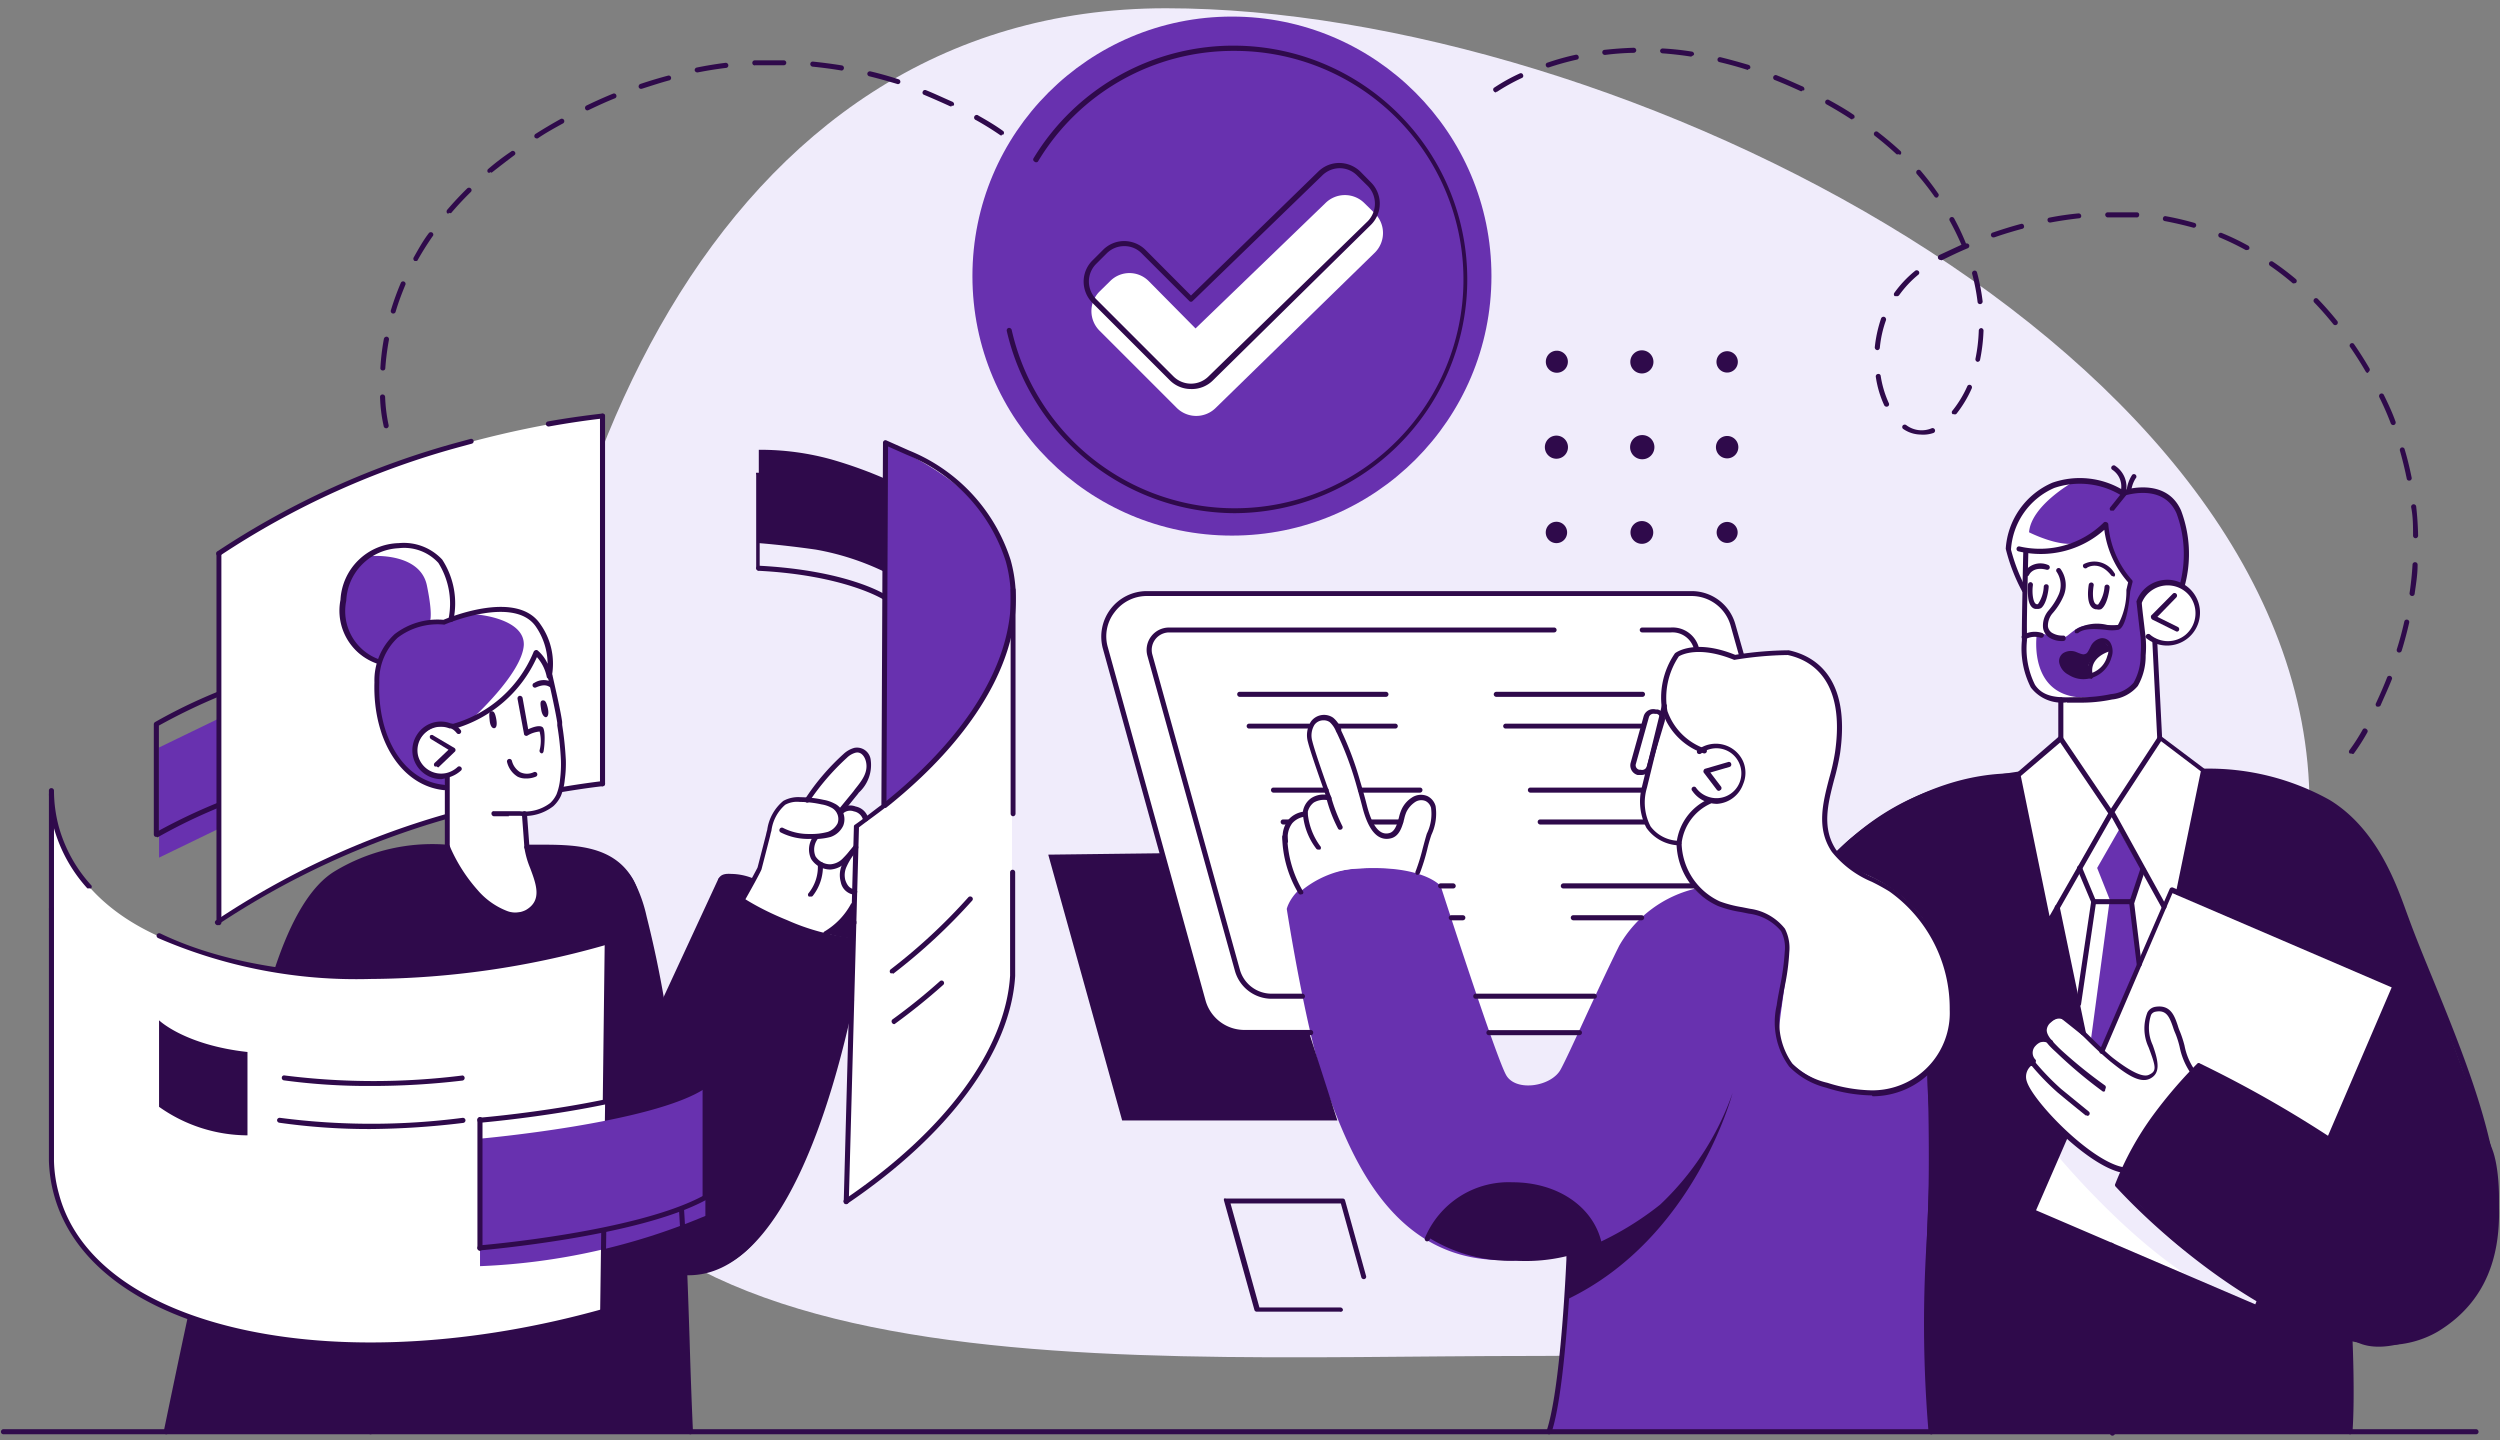 <svg width="302" height="174" fill="none" xmlns="http://www.w3.org/2000/svg"><rect width="100%" height="100%" fill="#808080" stroke="none"/><path d="M278.989 97.28c0 54.61-39.165 66.519-93.898 66.519s-123.128 5.669-123.128-48.94C61.963 60.249 86.112.998 140.845.998c54.733 0 138.144 41.673 138.144 96.282z" fill="#F0ECFB"/><path d="M264.124 67.344s-.952 3.427.127 3.998c0 0 1.332 1.545 1.205 2.602-.127 1.058-.127 2.475-1.332 2.962-1.206.486-2.56 1.269-4.019.423l.338 2.877.614 9.095 5.796 4.421-2.708 14.469-3.258 12.184s-4.23 5.543-4.421 5.733c-.19.19-4.801 2.729-4.801 2.729s-8.356-9.413-8.694-9.942c-.339-.529-2.75-7.552-2.75-7.785 0-.232 3.617-17.472 3.617-17.472l4.04-3.47s1.037-.697 1.185-1.48c.078-1.41.078-2.822 0-4.23a4.23 4.23 0 01-3.3-1.397 12.418 12.418 0 01-1.206-5.753l.254-10.937h3.892l2.75-.91 2.115-1.353.635-.55 1.692-1.015 4.738 1.015 3.491 3.786z" fill="#fff"/><path d="M249.234 84.542s7.107.339 8.652-1.417c1.544-1.756 1.099-6.05.824-7.15a23.26 23.26 0 01-.296-3.384 4.022 4.022 0 015.183-1.946c.551-2.244.638-4.576.254-6.854a5.129 5.129 0 00-2.498-3.958 5.122 5.122 0 00-4.673-.273l-.317-.127a11.53 11.53 0 00-6.346-1.396 9.071 9.071 0 00-7.425 8.462s1.84 4.59 1.798 4.463c-.042-.127.148-4.527.148-4.527 1.547.316 3.147.273 4.675-.127a19.933 19.933 0 005.33-3.046s.296 4.95 2.962 6.917c0 0-.296.931-.318 1.121-.021.19-.169 3.977-1.078 4.231-.91.254-3.85-.402-5.098.338-1.248.74-1.418 1.375-2.264 1.121a12.924 12.924 0 00-2.58-.465 2.559 2.559 0 00-1.65.508s-.677 7.89 4.717 7.51z" fill="#6831AF"/><path d="M221.756 102.924s9.392-9.794 22.084-9.498l3.68 18.044 1.058-1.861 3.152 15.145 2.242 2.243 8.461-19.504.804.339 3.025-14.702a44.883 44.883 0 0112.565 2.454c5.225 2.115 8.757 5.923 12.692 17.113a1224.754 1224.754 0 009.561 26.166c1.46 3.829 1.692 16.923-6.219 21.386-7.911 4.464-10.83 1.418-10.83 1.418v11.211h-50.768l-11.507-69.954z" fill="#2F0A4B"/><path d="M26.451 66.9v44.549a87.378 87.378 0 0125.024-12.036c14.956-4.463 21.302-4.739 21.302-4.739V50.253a120.411 120.411 0 00-24.369 5.732A97.536 97.536 0 0026.451 66.9z" fill="#fff"/><path d="M102.98 113.543s-10.132-1.121-16.013-7.065l-6.96 14.997s-2.114-9.772-2.6-12.163c-.487-2.39-.614-7.065-13.539-6.98H53.693s-12.163-.466-16.309 6.346c-4.146 6.811-4.23 10.301-4.23 10.301L22.979 159.17l-2.834 13.75h63.31l-.676-19.038a10.73 10.73 0 009.032-4.738 54.818 54.818 0 007.594-15.04c1.122-3.533 3.533-12.502 3.533-12.502l.042-8.059z" fill="#2F0A4B"/><path d="M210.376 79.148l-1.311-4.4-2.095-2.327-2.051-.698h-66.971l-1.82.55-2.199 2.221-.699 2.052.529 2.602 11.465 41.46.868 1.946 1.48 1.396 1.587.804 41.798-.148 26.738-15.696-7.319-29.762z" fill="#fff"/><path d="M204.917 78.07l-1.227-1.481-1.671-.508h-61.006l-1.565.804-.593 1.798 10.852 39.154 1.121 1.481 2.115 1.036h40.784s21.153-15.653 21.153-15.822c0-.169-9.963-26.463-9.963-26.463z" fill="#fff"/><path d="M205.003 107.303a14.459 14.459 0 00-9.413 6.959c-2.834 5.711-5.944 12.882-7.065 14.934-1.121 2.052-5.352 2.729-6.558.719-1.205-2.009-7.932-22.887-7.932-22.887s-2.115-2.56-9.879-2.116c-7.763.445-8.715 4.887-8.715 4.887s2.475 15.886 4.95 22.253c2.475 6.367 7.214 20.18 21.005 20.159 2.721.175 5.452-.06 8.102-.698 0 0-1.1 18.001-2.369 21.301h46.135s-.571-15.971-.55-20.815c.021-4.844.74-13.22.296-18.234a51.305 51.305 0 010-9.074l-19.778-19.482-8.229 2.094z" fill="#6831AF"/><path d="M188.017 45.028a1.332 1.332 0 10.042-2.663 1.332 1.332 0 00-.042 2.663zM198.339 45.113a1.397 1.397 0 100-2.794 1.397 1.397 0 000 2.794zM208.64 45.006a1.29 1.29 0 100-2.58 1.29 1.29 0 000 2.58zM188.015 55.414a1.395 1.395 0 00.987-2.383 1.395 1.395 0 10-1.974 1.974c.262.262.617.41.987.41zM198.338 55.477a1.46 1.46 0 10.001-2.918 1.46 1.46 0 00-.001 2.919zM208.639 55.372a1.353 1.353 0 100-2.706 1.353 1.353 0 000 2.706zM188.017 65.61a1.29 1.29 0 100-2.581 1.29 1.29 0 000 2.581zM198.338 65.695a1.375 1.375 0 100-2.75 1.375 1.375 0 000 2.75zM208.64 65.588a1.269 1.269 0 100-2.538 1.269 1.269 0 000 2.538z" fill="#2F0A4B"/><path d="M171.347 105.208l1.502-4.928s1.206-3.258-.486-3.808c-1.693-.55-2.729 1.333-3.025 2.348-.296 1.016-.72 2.708-2.771 1.862 0 0-1.143-.804-1.968-4.231a54.63 54.63 0 00-2.813-7.932s-.825-2.243-2.454-1.65c-1.629.592-1.227 2.56-.74 4.04.486 1.48 1.756 5.542 1.756 5.542s-2.623-.233-2.771 1.946c0 0-2.222.698-2.348 2.348.003 1.89.362 3.763 1.057 5.521.252.485.528.958.825 1.417a12.08 12.08 0 016.198-2.728 35.965 35.965 0 018.038.253zM54.052 102.31v-8.461s-2.644.846-3.828-2.475c-1.185-3.321 4.378-3.913 4.95-3.617 0 0 3.51-1.65 4.95-2.539a17.261 17.261 0 004.78-6.346l1.65 2.348 1.46 8.462s.486 5.71-.804 7.065a4.884 4.884 0 01-3.787 1.565l.296 4.019s1.016 3.279 1.164 3.829c.148.55.91 3.236-1.502 3.977a5.394 5.394 0 01-5.648-2.116 57.42 57.42 0 01-3.68-5.711zM89.656 108.487l2.116-3.469c.38-2.276.94-4.518 1.67-6.706a3.935 3.935 0 013.745-1.734c.204-.113.396-.248.57-.402l4.866-5.5a2.117 2.117 0 011.883.254 2.22 2.22 0 01.169 2.75c-.423.74-2.856 3.976-2.856 3.976s2.475 0 2.729 1.143l-1.036 1.057-.297 9.794s-2.411 2.94-3.617 3.152c-.063 0-7.805-2.242-9.942-4.315z" fill="#fff"/><path d="M66.26 81.073a6.895 6.895 0 00-1.608-6.029c-2.496-2.94-10.322 0-10.322 0a8.27 8.27 0 00-.53-6.155 6.346 6.346 0 00-8.46-2.115 8.144 8.144 0 00-3.787 8.651 5.436 5.436 0 004.442 4.675 16.69 16.69 0 00.148 7.594c1.058 4.082 3.617 7.319 7.827 7.615v-1.417s-3.152.465-3.66-2.115a3.363 3.363 0 012.264-3.977 10.012 10.012 0 012.115 0 16.61 16.61 0 003.702-1.46 17.115 17.115 0 004.23-3.596c.508-.698 2.264-3.66 2.264-3.66a6.662 6.662 0 011.375 1.989z" fill="#6831AF"/><path d="M201.067 85.6s-.486-4.718 1.523-6.622a10.577 10.577 0 016.981.339 36.858 36.858 0 016.346-.592 8.458 8.458 0 016.029 5.859 20.153 20.153 0 01-.233 8.038 21.136 21.136 0 00-1.142 7.235 7.828 7.828 0 004.674 5.711 17.055 17.055 0 016.96 5.288 23.275 23.275 0 013.638 9.138c.233 3.194-.952 8.335-3.829 10.027a12.437 12.437 0 01-11.465.973c-4.632-1.883-5.563-4.231-5.669-5.817-.105-1.587 1.375-9.308 1.122-11a5.377 5.377 0 00-4.675-4.125c-2.75-.317-6.96-1.29-7.721-4.928-.762-3.639-1.037-5.542-1.037-5.542l-1.502-13.983z" fill="#fff"/><path d="M205.763 90.571a4.231 4.231 0 013.004 0 3.488 3.488 0 011.713 4.23 3.422 3.422 0 01-4.04 2.01s-3.448 2.327-3.638 4.823l-.191.275s-2.94-.233-3.68-2.115a7.003 7.003 0 01-.55-4.23c.19-.953.317-2.116.317-2.116l-1.121-.233-.444-.804 1.777-5.901.592-.572 1.058.53.317-.487s2.263 4.146 4.886 4.59zM103.446 99.857l-1.227 45.31s17.472-10.576 20.032-25.997V75.34a17.818 17.818 0 00-2.517-12.247c-3.85-6.156-12.692-9.625-12.692-9.625l-.191 43.745-3.405 2.644zM73.344 113.86l-.57 44.591s-17.135 4.95-31.434 3.977c-14.3-.973-24.03-4.548-29.319-9.709a19.04 19.04 0 01-5.71-11.106v-46.24s-1.164 12.416 14.68 18.487c15.843 6.071 33.612 3.723 35.24 3.554 3.004-.296 17.113-3.554 17.113-3.554z" fill="#fff"/><path d="M57.986 137.552s20.9-1.861 27.224-6.092v15.421a77.892 77.892 0 01-27.224 6.071v-15.4z" fill="#6831AF"/><path d="M89.654 108.487l1.227-2.115s-3.469-.868-3.786-.212c-.317.656 2.56 2.327 2.56 2.327zM102.982 109.799s-2.243 2.771-3.173 2.961c1.035.308 2.097.513 3.173.614v-3.575z" fill="#2F0A4B"/><path d="M281.387 137.552l7.784-18.53-26.885-11.529-16.69 38.838 26.653 11.634.74-.846s-9.836-5.944-12.142-8.863a36.122 36.122 0 00-5.098-5.12 32.728 32.728 0 014.823-8.461 61.102 61.102 0 015.183-5.965l15.632 8.842z" fill="#fff"/><path d="M258.794 105.188c-.148.106-1.311 3.533-1.311 3.533l.888 7.615-4.654 10.576-2.115-2.115-.719-3.511 1.882-12.227-1.755-4.231 3.786-6.684 3.998 7.044z" fill="#6831AF"/><path d="M252.301 81.665a3.264 3.264 0 01.825-2.454 4.235 4.235 0 011.65-.93s-.36-.868-1.1-.805c-.74.064-.677 1.354-1.65 1.608-.973.254-1.629-.465-2.369 0-.74.465-.994.529-.656 1.142a2.775 2.775 0 002.115 1.523c1.058.064 1.185-.084 1.185-.084z" fill="#2F0A4B"/><path d="M148.818 64.7c17.313 0 31.349-14.035 31.349-31.349 0-17.313-14.036-31.349-31.349-31.349-17.314 0-31.349 14.036-31.349 31.35 0 17.313 14.035 31.348 31.349 31.348z" fill="#6831AF"/><path d="M138.773 33.965a3.283 3.283 0 00-4.675 0l-1.291 1.269a3.343 3.343 0 000 4.696l9.35 9.35a3.343 3.343 0 004.696 0l19.25-18.784a3.344 3.344 0 000-4.696l-1.291-1.27a3.341 3.341 0 00-4.696 0l-15.695 15.146-5.648-5.711z" fill="#fff"/><path d="M26.638 86.7v13.305l-7.425 3.596V90.296l7.425-3.596z" fill="#6831AF"/><path d="M106.808 57.783v11.275a31.731 31.731 0 00-8.25-2.665c-3.998-.572-6.896-.783-6.896-.783V54.335c2.988-.018 5.964.38 8.842 1.185a52.55 52.55 0 016.304 2.263z" fill="#2F0A4B"/><path d="M106.979 53.468l-.19 43.745a43.39 43.39 0 0010.132-10.111 37.896 37.896 0 005.289-11.761c.19-1.63.655-7.742-1.989-11.317s-3.701-5.88-13.242-10.556z" fill="#6831AF"/><path d="M209.295 132.03s-4.569 17.536-19.947 24.919l.148-5.373a37.11 37.11 0 0011.042-6.05 33.986 33.986 0 008.757-13.496z" fill="#2F0A4B"/><path d="M254.414 133.067l-3.278.592-2.56 5.966s9.308 11.274 18.361 16.055l5.373 2.348.74-.846s-9.836-5.944-12.142-8.863a36.115 36.115 0 00-5.097-5.12 30.47 30.47 0 012.644-5.33l-4.041-4.802z" fill="#F0ECFB"/><path d="M264.823 129.45s-1.1-2.581-1.417-3.575c-.318-.994-.952-4.019-2.37-3.85-1.417.17-1.967 1.523-1.586 2.962.381 1.438 1.608 4.696.19 4.992-1.417.296-3.68-1.163-5.288-2.581-1.608-1.417-5.584-4.548-5.584-4.548s-1.27.487-1.587 1.164a2.104 2.104 0 00.254 1.629 1.61 1.61 0 00-1.608.38c-.571.698-.803 1.904-.444 2.306a2.114 2.114 0 00-.656 3.067 32.716 32.716 0 005.225 5.902 15.639 15.639 0 006.515 4.104 69.905 69.905 0 013.533-6.219c1.185-1.671 4.823-5.733 4.823-5.733z" fill="#fff"/><path d="M140.378 103.072l4.845 17.535.867 1.947 2.073 1.692.994.508 8.969-.043 3.427 10.64h-25.997l-8.927-32.11 13.749-.169z" fill="#2F0A4B"/><path d="M51.579 70.772c.867 4.23.233 4.505.233 4.505h1.798l.74-.38a8.292 8.292 0 00-.55-6.114 6.346 6.346 0 00-8.461-2.115 8.98 8.98 0 00-.825.529c1.163-.127 6.325-.212 7.065 3.575zM56.93 74.197c1.332 0 6.451.698 6.346 3.723-.212 3.49-6.346 8.99-6.346 9.012a12.81 12.81 0 001.544-.74 17.111 17.111 0 004.23-3.597c.508-.698 2.264-3.66 2.264-3.66a6.665 6.665 0 011.417 2.116 6.895 6.895 0 00-1.608-6.029c-1.692-1.819-5.351-1.396-7.847-.825zM254.86 78.28s-3.596 1.312-2.327 3.237a3.107 3.107 0 001.713-1.015c.429-.66.644-1.435.614-2.221zM244.559 66.414c1.548.316 3.147.272 4.675-.127a11.715 11.715 0 001.819-.74c-2.115.698-5.944-1.248-5.944-1.248.254-3.131 4.929-5.86 5.542-6.198h-.613a9.078 9.078 0 00-7.425 8.46s1.841 4.591 1.798 4.464c-.042-.127.148-4.611.148-4.611zM252.535 84.245c-7.7.487-6.494-7.615-6.494-7.615l-.825.127a3.206 3.206 0 00-.698.38s-.698 7.785 4.717 7.404c1.798.113 3.603.07 5.394-.126a6.006 6.006 0 00-2.094-.17zM256.001 100.195l-2.665 4.654 1.523 3.829-2.285 16.986-.571-.55-.931-3.85 1.841-12.354-1.523-4.061 3.638-6.684.973 2.03z" fill="#fff"/><path d="M193.177 150.371a10.151 10.151 0 00-10.196-7.256 11.462 11.462 0 00-10.45 6.346 18.68 18.68 0 0010.577 2.835c3.464.2 6.923-.461 10.069-1.925zM89.654 109.058h-.148a.316.316 0 01-.106-.423c.55-.909 2.115-3.807 2.115-3.85l1.016-3.934c.04-.2.089-.398.148-.593a5.521 5.521 0 011.946-3.51 3.765 3.765 0 012.115-.445c.925.01 1.847.117 2.75.317.443.073.871.216 1.269.423a2.114 2.114 0 011.1 2.708 2.622 2.622 0 01-1.523 1.354c-.8.21-1.628.289-2.453.232a7.277 7.277 0 01-3.575-.782.299.299 0 01-.127-.402.3.3 0 01.17-.16.296.296 0 01.232.012 6.749 6.749 0 003.11.74h.19a7.512 7.512 0 002.115-.254c.513-.18.938-.551 1.184-1.036a1.541 1.541 0 00-.824-1.925 3.664 3.664 0 00-1.122-.36 12.17 12.17 0 00-2.623-.296 2.982 2.982 0 00-1.755.339 4.992 4.992 0 00-1.671 3.151 4.821 4.821 0 00-.148.593l-1.037 4.019c0 .169-1.587 3.025-2.115 3.934a.35.35 0 01-.233.148zM103.236 108.085a1.879 1.879 0 01-1.672-1.544 3.046 3.046 0 01.17-2.115 7.118 7.118 0 011.396-2.115.298.298 0 01.423 0 .269.269 0 01.099.211.28.28 0 01-.099.212 7.397 7.397 0 00-1.269 1.925 2.412 2.412 0 00-.17 1.65c.233.698.572 1.057 1.143 1.121a.297.297 0 01.296.296.294.294 0 01-.087.209.294.294 0 01-.209.087l-.021.063z" fill="#2F0A4B"/><path d="M101.541 98.144a.337.337 0 01-.19 0 .313.313 0 01-.081-.212c0-.078.028-.153.081-.211l1.734-2.116.169-.232c.868-1.079 1.693-2.116 1.333-3.448-.148-.55-.571-1.164-1.248-.994a2.434 2.434 0 00-1.037.613 29.096 29.096 0 00-4.548 5.288.297.297 0 01-.535-.116.296.296 0 01.049-.222 27.927 27.927 0 014.632-5.415c.37-.35.821-.605 1.312-.74a1.67 1.67 0 011.967 1.438 4.524 4.524 0 01-1.438 3.977l-.169.232c-.593.72-1.164 1.46-1.735 2.115a.341.341 0 01-.296.043z" fill="#2F0A4B"/><path d="M104.524 99.222a.294.294 0 01-.275-.211 1.398 1.398 0 00-1.1-.994 1.27 1.27 0 00-1.418.36.295.295 0 01-.198.119.303.303 0 01-.338-.372.285.285 0 01.05-.107 1.819 1.819 0 012.115-.593 1.97 1.97 0 011.523 1.396.319.319 0 01-.19.381l-.169.021zM100.338 105.04a2.753 2.753 0 01-2.348-1.27 2.644 2.644 0 01.36-2.855.308.308 0 01.194-.13.298.298 0 01.119 0 .295.295 0 01.194.129.306.306 0 010 .339 2.114 2.114 0 00-.338 2.2 2.11 2.11 0 001.819.952 2.328 2.328 0 001.544-.783c.28-.279.541-.576.783-.888l.486-.592a.317.317 0 01.51.096.29.29 0 010 .23.3.3 0 01-.065.097l-.487.571a8.1 8.1 0 01-.825.93 2.922 2.922 0 01-1.946.974z" fill="#2F0A4B"/><path d="M97.883 108.297a.342.342 0 01-.19 0 .306.306 0 01-.09-.212.303.303 0 01.09-.212 5.033 5.033 0 001.1-3.405.34.34 0 01.274-.339c.212 0 .318 0 .339.275a5.755 5.755 0 01-1.248 3.85.337.337 0 01-.275.043zM288.028 162.47c-10.577 0-24.771-10.788-32.492-19.165a.295.295 0 010-.317 36.851 36.851 0 014.569-8.292 55.312 55.312 0 015.331-6.219.253.253 0 01.338 0 141.334 141.334 0 0124.898 15.442.34.34 0 010 .444.296.296 0 01-.445 0 141.476 141.476 0 00-24.558-15.273 59.802 59.802 0 00-5.119 6.008 37.657 37.657 0 00-4.421 7.974c11.613 12.523 28.81 22.825 37.948 17.261 12.988-7.89 5.352-26.653-.803-41.735-1.079-2.623-2.116-5.119-2.941-7.425l-.296-.803c-1.227-3.448-3.532-9.879-9.011-13.2a29.466 29.466 0 00-14.807-3.702.297.297 0 01-.296-.296.317.317 0 01.296-.317 29.954 29.954 0 0115.209 3.786c5.648 3.448 7.996 10.006 9.265 13.517l.296.804c.846 2.306 1.861 4.781 2.94 7.404 6.24 15.293 13.983 34.331.55 42.496a12.06 12.06 0 01-6.451 1.608z" fill="#2F0A4B"/><path d="M256.531 141.697c-4.231-.655-11.55-8.249-12.29-10.83a2.242 2.242 0 01.91-2.623 1.814 1.814 0 01.317-2.242c.211-.245.48-.434.783-.55.269-.094.556-.123.839-.086.282.036.553.138.789.297a.313.313 0 01.137.191.313.313 0 01-.031.232.294.294 0 01-.402 0 1.322 1.322 0 00-1.121-.169c-.21.093-.398.23-.55.402a1.19 1.19 0 00-.271 1.323c.063.147.155.28.271.39a.28.28 0 010 .254.255.255 0 01-.169.212 1.736 1.736 0 00-.91 2.115c.719 2.412 7.827 9.794 11.783 10.407a.316.316 0 01.253.339.337.337 0 01-.338.338z" fill="#2F0A4B"/><path d="M254.205 131.862h-.169a55.06 55.06 0 01-5.331-4.442l-.359-.339c-.698-.635-1.629-1.502-1.629-2.496a1.845 1.845 0 01.677-1.375c1.544-1.438 3.025 0 3.892.825l.74.74c.973.952 2.412 2.412 3.3 3.089.889.677 3.215 2.432 4.231 1.988 1.015-.444.888-.952 0-3.321a5.346 5.346 0 01-.148-4.231 1.337 1.337 0 01.952-.676c1.861-.297 2.326 1.121 2.707 2.242.076.259.167.514.275.761.221.551.405 1.117.55 1.693a7.649 7.649 0 001.206 2.898.31.31 0 01.119.249.316.316 0 01-.519.243.309.309 0 01-.087-.112 8.457 8.457 0 01-1.311-3.13 11.035 11.035 0 00-.508-1.608 6.659 6.659 0 01-.296-.783c-.444-1.29-.825-2.115-2.115-1.861a.741.741 0 00-.529.381 4.905 4.905 0 00.19 3.638c.762 2.115.931 3.469-.359 4.082-1.291.614-3.067-.74-4.781-2.115a44.711 44.711 0 01-3.363-3.152c-.318-.296-.571-.571-.741-.74-1.29-1.227-2.115-1.692-3.046-.804a1.272 1.272 0 00-.507.931c0 .74.846 1.502 1.438 2.115l.381.36a55.917 55.917 0 005.246 4.23.34.34 0 010 .424.32.32 0 01-.106.296zM252.132 134.738a.341.341 0 01-.19 0s-1.587-1.269-3.342-2.729a30.102 30.102 0 01-3.152-3.236.345.345 0 01-.317-.148.32.32 0 01-.032-.233.319.319 0 01.137-.19h.127a.359.359 0 01.402 0 30.583 30.583 0 003.216 3.342l3.342 2.729a.298.298 0 01-.016.477.3.3 0 01-.175.052v-.064zM102.982 113.839a25.825 25.825 0 01-8.08-2.115c-3.067-1.227-8.715-3.977-8.102-5.542.275-.677 1.079-.635 1.544-.614.87.015 1.73.187 2.539.508a.318.318 0 01.165.55.329.329 0 01-.125.069.325.325 0 01-.273-.048c-.726-.3-1.5-.465-2.285-.487-.486 0-.888 0-.994.254-.106.254 2.37 2.581 7.763 4.76a26.12 26.12 0 007.848 2.115.32.32 0 01.225.093.313.313 0 01.068.103c.016.038.025.08.025.121a.316.316 0 01-.318.233zM171.285 105.674h-.149a.321.321 0 01-.149-.186.32.32 0 01.023-.237c.339-.891.621-1.802.846-2.729.19-.698.359-1.353.507-1.819a5.41 5.41 0 00.508-3.11 1.304 1.304 0 00-.656-.824 1.353 1.353 0 00-1.311.148c-.436.3-.786.708-1.016 1.184-.109.26-.194.529-.253.804-.233.889-.55 2.116-1.629 2.369-1.523.36-2.665-.867-3.406-3.68-.296-1.164-.571-2.116-.846-3.089a39.639 39.639 0 00-2.242-5.922l-.106-.19a2.982 2.982 0 00-.783-1.164 1.266 1.266 0 00-.803-.212 1.315 1.315 0 00-1.037.55 2.458 2.458 0 00-.254 1.967c.36 1.502 2.242 6.685 2.264 6.748a.253.253 0 01.047.148.253.253 0 01-.047.148.301.301 0 01-.297.106 2.494 2.494 0 00-1.776.254 1.97 1.97 0 00-.783 1.438.318.318 0 01-.275.275 2.43 2.43 0 00-1.565.804 2.828 2.828 0 00-.508 2.115.288.288 0 01-.006.117.294.294 0 01-.369.214.281.281 0 01-.185-.15.28.28 0 01-.032-.117 3.257 3.257 0 01.634-2.602 2.96 2.96 0 011.756-.973 2.44 2.44 0 011.015-1.65 2.773 2.773 0 011.714-.423c-.466-1.333-1.798-5.056-2.116-6.346a3.056 3.056 0 01.36-2.475 1.952 1.952 0 012.686-.465c.441.372.777.853.973 1.396v.17a38.024 38.024 0 012.264 6.028c.275.91.571 1.925.867 3.11.635 2.41 1.523 3.532 2.665 3.236.72-.169.973-1.142 1.185-1.925.073-.327.18-.646.317-.952a3.343 3.343 0 011.206-1.396 1.989 1.989 0 011.925-.19 1.89 1.89 0 01.973 1.205 6.047 6.047 0 01-.508 3.469c-.2.583-.369 1.176-.507 1.777-.236.97-.532 1.924-.889 2.856a.329.329 0 01-.094.122.331.331 0 01-.138.068z" fill="#2F0A4B"/><path d="M159.227 102.628a.266.266 0 01-.148-.038.274.274 0 01-.106-.11 7.928 7.928 0 01-1.586-4.231c0-.148.169-.275.296-.296a.292.292 0 01.217.094.3.3 0 01.079.223 7.894 7.894 0 001.502 3.935c.028.027.05.06.066.096a.306.306 0 010 .23.32.32 0 01-.066.097h-.254zM161.894 100.237a.266.266 0 01-.165-.04.267.267 0 01-.11-.129 17.122 17.122 0 01-1.397-3.66.317.317 0 01.254-.359.317.317 0 01.339.275 20.035 20.035 0 001.354 3.49.285.285 0 01.026.119.29.29 0 01-.196.283l-.105.021zM157.112 108.064a.292.292 0 01-.254-.148 13.77 13.77 0 01-1.967-6.811.3.3 0 01.086-.21.3.3 0 01.21-.086c.084 0 .165.033.224.093.06.059.093.14.093.224.063 2.28.703 4.507 1.862 6.473a.296.296 0 010 .402l-.254.063zM251.686 82.046a3.3 3.3 0 01-1.798-.53 2.115 2.115 0 01-1.142-1.502 1.18 1.18 0 01.465-1.1 1.738 1.738 0 011.65-.126c.762.317.846.275 1.037.211.19-.063.275-.126.634-.867a1.765 1.765 0 011.291-1.036 1.164 1.164 0 011.079.486c.162.272.261.576.291.89.029.315-.013.633-.122.93a3.572 3.572 0 01-2.116 2.39 3.53 3.53 0 01-1.269.254zm-1.502-2.793a.822.822 0 00-.528.148.532.532 0 00-.212.55 1.647 1.647 0 00.846 1.058 2.836 2.836 0 002.581.212 2.945 2.945 0 001.692-1.989 1.576 1.576 0 000-1.27.588.588 0 00-.55-.253 1.12 1.12 0 00-.804.677c-.423.888-.592 1.037-.952 1.163-.359.127-.592.17-1.501-.19a1.252 1.252 0 00-.572-.106z" fill="#2F0A4B"/><path d="M252.49 81.94a.277.277 0 01-.297-.233 3.166 3.166 0 01.536-2.354 3.155 3.155 0 012.045-1.284.317.317 0 01.169.592c-.127 0-2.728.74-2.115 2.983a.32.32 0 01-.038.238.32.32 0 01-.195.143l-.105-.085zM246.104 73.563h-.148c-.402 0-.91-.381-.973-1.65a6.841 6.841 0 010-1.312.314.314 0 01.338-.275.316.316 0 01.254.36c-.127.867 0 2.115.402 2.285a.295.295 0 00.211 0 3.988 3.988 0 00.698-2.116.292.292 0 01.102-.203.294.294 0 01.216-.072.277.277 0 01.211.095.276.276 0 01.064.222c0 .212-.191 1.989-.91 2.56a.93.93 0 01-.465.106zM253.296 73.606h-.127c-1.291-.212-.889-2.707-.846-2.982a.315.315 0 01.359-.254.298.298 0 01.237.24c.006.04.005.08-.004.12-.148.867-.148 2.114.338 2.284a.234.234 0 00.212 0c.44-.624.703-1.355.761-2.116a.301.301 0 01.217-.267.32.32 0 01.327.107.318.318 0 01.07.224c0 .211-.254 2.115-1.016 2.623a.843.843 0 01-.528.021zM61.479 98.608h-1.82a.339.339 0 01-.27-.46.274.274 0 01.313-.153h3.088A5.034 5.034 0 0066.47 97c.32-.3.578-.66.762-1.057a6.753 6.753 0 00.423-1.798c.091-.751.127-1.507.106-2.263a34.61 34.61 0 00-.444-4.231v-.339c-.254-1.692-1.163-5.584-1.163-5.626a.303.303 0 01.592-.127c0 .148.93 3.955 1.163 5.648v.36c.222 1.4.37 2.813.444 4.23a14.07 14.07 0 01-.126 2.369 6.815 6.815 0 01-.466 1.967 4.04 4.04 0 01-.91 1.248 5.67 5.67 0 01-4.06 1.164h-1.333l.02.063zM59.34 85.917c.232 0 .423 0 .592.867.17.867 0 1.163-.233 1.185-.232.02-.486-.254-.55-.952-.063-.698-.105-1.016.19-1.1z" fill="#2F0A4B"/><path d="M65.54 84.605c.233 0 .402 0 .613.846.212.846 0 1.164-.19 1.185-.19.02-.486-.233-.592-.931-.106-.698-.148-1.015.169-1.1zM66.66 83.04h-.17c-.36-.233-.761-.423-1.734 0a.296.296 0 11-.212-.55 2.115 2.115 0 012.285 0 .318.318 0 010 .423.339.339 0 01-.17.127zM53.293 94.124a3.511 3.511 0 01-3.405-2.75 3.467 3.467 0 01.486-2.623c.48-.76 1.24-1.3 2.115-1.502a3.364 3.364 0 011.989.148c.19 0 .634.127 1.163.783a.3.3 0 01-.262.49.301.301 0 01-.203-.11c-.444-.55-.762-.57-.783-.57h-.105a2.813 2.813 0 00-1.672-.127 2.855 2.855 0 00-2.115 3.405 2.877 2.877 0 003.406 2.116 3.004 3.004 0 001.354-.72.295.295 0 01.423 0 .276.276 0 010 .424 3.766 3.766 0 01-1.65.867c-.242.077-.49.134-.74.17z" fill="#2F0A4B"/><path d="M52.741 92.58a.338.338 0 01-.232 0 .295.295 0 010-.423l1.67-1.586-2.114-1.29a.317.317 0 01-.106-.424.296.296 0 01.402 0l2.538 1.502a.295.295 0 010 .487l-1.946 1.861a.445.445 0 01-.212-.127zM62.282 110.835c-.425 0-.847-.071-1.248-.212a9.163 9.163 0 01-3.829-2.707 19.656 19.656 0 01-3.3-5.162l-.148-.338a.296.296 0 01.17-.381.305.305 0 01.232-.012.308.308 0 01.17.16l.127.318a19.596 19.596 0 003.236 5.013 8.919 8.919 0 003.575 2.538 2.747 2.747 0 002.263-.127c1.968-1.142 1.27-3.046.508-5.076a10.595 10.595 0 01-.698-2.496s0-.17-.296-4.02a.338.338 0 01.275-.338.317.317 0 01.338.275s.296 3.935.296 4.019c.13.805.35 1.593.656 2.348.74 1.967 1.629 4.421-.783 5.817a2.938 2.938 0 01-1.544.381z" fill="#2F0A4B"/><path d="M54.054 102.606a.318.318 0 01-.318-.296v-8.461a.296.296 0 01.593 0v8.461a.305.305 0 01-.087.21.294.294 0 01-.21.086h.022zM83.392 173.258a.298.298 0 01-.209-.086.298.298 0 01-.087-.21c-.169-3.702-.296-7.382-.401-10.957-.17-5.162-.339-10.577-.677-15.928a.338.338 0 01.296-.339.3.3 0 01.317.296c.338 5.415.508 10.788.677 15.95.106 3.575.233 7.255.402 10.957a.316.316 0 01-.296.317h-.022zM81.214 131.269a.317.317 0 01-.254-.317 130.835 130.835 0 00-3.448-20.244 16.352 16.352 0 00-1.544-4.23c-2.22-3.808-6.853-3.829-10.936-3.829h-1.375a.316.316 0 01-.317-.317.339.339 0 01.317-.296h1.375c4.23 0 9.075 0 11.465 4.23a17.52 17.52 0 011.608 4.421 131.892 131.892 0 013.469 20.328.34.34 0 01-.275.339l-.085-.085zM65.477 91.014a.317.317 0 01-.296-.38 4.421 4.421 0 000-2.264 3.363 3.363 0 00-1.46.487.254.254 0 01-.275 0 .233.233 0 01-.148-.212l-.783-4.23a.317.317 0 01.254-.36.339.339 0 01.36.254l.677 3.786c.592-.275 1.375-.529 1.734-.254.36.275.275 2.116.127 2.898a.34.34 0 01-.19.275z" fill="#2F0A4B"/><path d="M33.47 117.393c-.253 0-.337-.233-.274-.402 2.01-6.092 4.442-10.048 7.234-11.74a22.803 22.803 0 0113.263-3.237.32.32 0 01.297.318.297.297 0 01-.297.296 22.146 22.146 0 00-12.924 3.151c-2.666 1.608-5.014 5.458-6.98 11.402a.298.298 0 01-.318.212zM20.082 173.258a.295.295 0 01-.297-.359c.974-4.717 1.925-9.265 2.835-13.496a.273.273 0 01.238-.244.276.276 0 01.122.011.295.295 0 01.193.13.304.304 0 01.04.23c-.91 4.231-1.862 8.778-2.835 13.496a.294.294 0 01-.296.232zM44.768 173.258c-.233 0-.338-.19-.296-.36.698-3.342 1.29-6.62 1.883-10.343a.277.277 0 01.11-.207.274.274 0 01.228-.047.315.315 0 01.254.359 214.733 214.733 0 01-1.883 10.365.296.296 0 01-.296.233zM53.693 95.456c-5.14-.486-8.673-5.965-8.461-13.03a7.593 7.593 0 012.432-5.817 8.461 8.461 0 015.902-1.735c.93-.38 8.99-3.638 11.74.572a8.209 8.209 0 011.333 6.346.317.317 0 01-.318.211.296.296 0 01-.275-.233 5.077 5.077 0 00-1.184-2.39 15.674 15.674 0 01-9.963 8.652.296.296 0 01-.381-.212.317.317 0 01.212-.38 14.934 14.934 0 009.73-8.695.34.34 0 01.19-.19.295.295 0 01.275 0c.528.443.947 1 1.227 1.629a8.038 8.038 0 00-1.375-4.421c-2.58-3.935-10.978-.36-11.063-.317a.192.192 0 01-.148 0 7.974 7.974 0 00-5.52 1.586 7.046 7.046 0 00-2.222 5.373c-.254 6.727 3.025 11.951 7.806 12.396a.317.317 0 01.274.338.317.317 0 01-.211.317zM222.242 103.241a.308.308 0 01-.19 0 .298.298 0 010-.423 11.854 11.854 0 011.713-1.713c6.769-5.839 13.052-6.812 18.594-7.679l1.417-.211a.318.318 0 01.36.253.297.297 0 01-.254.338l-1.417.234a32.617 32.617 0 00-18.319 7.53 13.056 13.056 0 00-1.629 1.629.291.291 0 01-.132.055.29.29 0 01-.143-.013z" fill="#2F0A4B"/><path d="M247.456 111.767a.295.295 0 01-.296-.233l-3.681-17.832a.32.32 0 01.106-.296l5.162-4.464a.23.23 0 01.232 0 .231.231 0 01.212.127l5.817 8.61 5.627-8.61a.282.282 0 01.09-.088.28.28 0 01.121-.039.318.318 0 01.233 0l5.225 3.935c.043.039.076.089.095.145a.349.349 0 01.011.172l-3.004 14.702a.307.307 0 01-.13.193.302.302 0 01-.23.039.317.317 0 01-.169-.444l2.983-14.511-4.802-3.638-5.606 8.567 6.219 11.274a.314.314 0 01-.106.423.338.338 0 01-.423-.127l-6.049-10.957-7.298 12.819a.294.294 0 01-.123.184.295.295 0 01-.216.049zm-3.342-18.023l3.469 16.923 7.087-12.417-5.796-8.567-4.76 4.061z" fill="#2F0A4B"/><path d="M252.915 109.227a.294.294 0 01-.275-.19l-1.713-4.062a.315.315 0 01.287-.428.292.292 0 01.22.092c.028.03.05.065.064.104l1.607 3.871h4.231l1.227-3.681a.315.315 0 01.381-.211.3.3 0 01.186.157.302.302 0 01.004.244l-1.29 3.893a.321.321 0 01-.297.211h-4.632zM260.889 89.47a.277.277 0 01-.208-.072.271.271 0 01-.088-.202l-.592-11.719a.3.3 0 01.071-.216.302.302 0 01.204-.101.3.3 0 01.223.079.291.291 0 01.094.217l.592 11.697a.265.265 0 01-.064.223.268.268 0 01-.211.095h-.021zM248.937 89.47a.298.298 0 01-.21-.086.298.298 0 01-.086-.21v-4.632a.34.34 0 01.317-.317.292.292 0 01.217.094.3.3 0 01.079.223v4.633a.3.3 0 01-.094.217.3.3 0 01-.223.079z" fill="#2F0A4B"/><path d="M251.074 121.56a.334.334 0 01-.219-.121.332.332 0 01-.077-.238l1.84-12.333a.275.275 0 01.339-.254.332.332 0 01.111.038.287.287 0 01.137.184c.01.038.012.078.006.117l-1.819 12.353a.298.298 0 01-.318.254zM258.416 116.801a.297.297 0 01-.107-.013.273.273 0 01-.161-.137.273.273 0 01-.028-.104l-.931-7.615a.307.307 0 01.005-.117.306.306 0 01.138-.184.293.293 0 01.111-.038.318.318 0 01.338.275l.931 7.594a.307.307 0 01-.005.117.306.306 0 01-.138.184.311.311 0 01-.111.038h-.042z" fill="#2F0A4B"/><path d="M251.667 125.05a.296.296 0 01-.296-.233l-3.152-15.145a.299.299 0 01.123-.315.305.305 0 01.11-.045.298.298 0 01.229.039.296.296 0 01.13.194l3.152 15.145a.299.299 0 01-.123.315.305.305 0 01-.11.045h-.063zM255.179 173.427a.295.295 0 01-.296-.296l-.127-22.718a.296.296 0 01.296-.296.317.317 0 01.317.296l.127 22.718a.314.314 0 01-.317.296zM187.127 173.258a.3.3 0 01-.297-.402c1.397-4.231 2.116-14.807 2.391-20.709v-.508c0-.169.148-.317.317-.275a.32.32 0 01.296.318v.507c-.338 5.818-.994 16.627-2.411 20.857a.296.296 0 01-.296.212zM63.508 94.04a2.116 2.116 0 01-.973-.212 2.856 2.856 0 01-1.29-1.798.303.303 0 01.592-.127c.14.57.497 1.063.994 1.375a1.904 1.904 0 001.65 0 .295.295 0 01.402.148.295.295 0 01-.169.402 2.983 2.983 0 01-1.206.212zM249.699 84.838a4.695 4.695 0 01-4.378-1.798 10.34 10.34 0 01-1.079-5.648v-1.226c0-1.27.148-9.117.169-9.456a.294.294 0 01.296-.296.322.322 0 01.225.093.324.324 0 01.093.224s-.212 8.166-.17 9.435v1.227a9.734 9.734 0 00.973 5.33c1.037 1.566 2.877 1.544 4.654 1.502h.677c1.293.019 2.585-.11 3.85-.38a4.062 4.062 0 002.729-1.376 6.628 6.628 0 00.846-3.363c.057-.704.057-1.411 0-2.115-.212-1.671-.487-4.231-.487-4.231a.172.172 0 010-.148 3.92 3.92 0 011.185-1.671 4.018 4.018 0 012.919-.889 3.979 3.979 0 013.545 3.62 3.974 3.974 0 01-4.699 4.243 3.974 3.974 0 01-1.659-.734.321.321 0 01-.176-.213.323.323 0 01.059-.27.312.312 0 01.248-.122.314.314 0 01.249.119 3.344 3.344 0 004.231 0 3.425 3.425 0 00.465-4.76 3.383 3.383 0 00-4.759-.444 3.246 3.246 0 00-.973 1.332c0 .424.296 2.666.465 4.231a11.86 11.86 0 010 2.115 7.274 7.274 0 01-.952 3.702 4.695 4.695 0 01-3.109 1.629c-1.308.272-2.642.4-3.977.38h-1.46v-.042z" fill="#2F0A4B"/><path d="M244.748 69.607h-.127a.313.313 0 01-.152-.172.314.314 0 01.004-.23 2.326 2.326 0 012.898-.973.315.315 0 01.232.381.314.314 0 01-.38.212c-1.671-.445-2.116.634-2.116.634a.296.296 0 01-.359.148zM255.241 69.608a.3.3 0 01-.233-.127c-1.417-1.798-2.835-.952-2.877-.91a.294.294 0 01-.423 0 .3.3 0 01-.066-.326.31.31 0 01.066-.097 2.814 2.814 0 013.702 1.058.318.318 0 010 .444.252.252 0 01-.169-.043zM262.877 76.271l-2.856-1.417a.341.341 0 01-.169-.212.383.383 0 010-.275l2.623-2.644a.292.292 0 01.326-.066.318.318 0 01.097.51l-2.285 2.348 2.475 1.227a.306.306 0 01.092.073.304.304 0 01.068.218.276.276 0 01-.033.111.25.25 0 01-.338.127zM255.135 61.675a.299.299 0 01-.191 0 .293.293 0 01-.065-.097.285.285 0 010-.23.293.293 0 01.065-.096l1.481-1.861a.304.304 0 01.212-.09.292.292 0 01.211.09.295.295 0 010 .423l-1.502 1.861a.337.337 0 01-.211 0z" fill="#2F0A4B"/><path d="M250.944 76.482a.34.34 0 01-.233 0 .3.3 0 01-.066-.326.312.312 0 01.066-.097 5.062 5.062 0 013.829-.571c.436.052.876.052 1.311 0a8.457 8.457 0 001.016-4.23l.211-.91a11.893 11.893 0 01-2.877-6.346 11.544 11.544 0 01-10.365 2.602.29.29 0 01-.109-.046.291.291 0 01-.123-.314.293.293 0 01.241-.237.294.294 0 01.118.004 10.958 10.958 0 0010.196-2.919.34.34 0 01.339 0 .298.298 0 01.19.275 11.426 11.426 0 002.898 6.748.36.36 0 010 .296l-.254 1.016c-.106 1.269-.465 4.4-1.438 4.653a4.734 4.734 0 01-1.544 0c-1.122-.105-2.666-.232-3.343.423a.44.44 0 01-.063-.02zM244.558 77.308a.296.296 0 01-.254-.149.295.295 0 010-.423 2.895 2.895 0 012.39-.275.291.291 0 01.176.15.29.29 0 01.014.23.315.315 0 01-.401.19 2.31 2.31 0 00-1.841.213l-.084.064zM299.113 173.258H.409a.294.294 0 01-.296-.296.316.316 0 01.296-.317h298.704a.317.317 0 01.296.317.294.294 0 01-.087.209.292.292 0 01-.209.087zM207.413 97.106a3.83 3.83 0 01-1.269-.232 3.552 3.552 0 01-1.713-1.333.295.295 0 010-.423.294.294 0 01.423 0c.345.506.841.891 1.417 1.1a3.004 3.004 0 003.808-4.062 3.005 3.005 0 00-4.569-1.142.363.363 0 01-.445 0 .318.318 0 010-.423 3.623 3.623 0 013.083-.642 3.616 3.616 0 012.417 2.017 3.51 3.51 0 010 2.771 3.591 3.591 0 01-3.152 2.37z" fill="#2F0A4B"/><path d="M207.666 95.541a.382.382 0 01-.254-.105l-1.607-2.116a.313.313 0 010-.275.272.272 0 01.211-.19l2.75-.804a.277.277 0 01.36.212.309.309 0 01.016.116.284.284 0 01-.031.114.287.287 0 01-.176.15l-2.326.677 1.269 1.671a.318.318 0 010 .424l-.212.126zM233.263 173.259a.293.293 0 01-.202-.08.294.294 0 01-.094-.195 156.98 156.98 0 01-.275-22.275c.359-5.373.402-12.395.148-21.428a.318.318 0 01.613 0c.254 9.075.191 16.098-.169 21.492a153.733 153.733 0 00.296 22.168.318.318 0 01-.275.339l-.042-.021zM202.822 102.12a5.008 5.008 0 01-3.935-2.115 6.939 6.939 0 01-.528-5.013l2.39-9.773a.317.317 0 01.381-.233.296.296 0 01.211.381l-2.39 9.794a6.218 6.218 0 00.444 4.675 4.366 4.366 0 003.448 1.734.32.32 0 01.275.339.294.294 0 01-.296.211z" fill="#2F0A4B"/><path d="M198.36 93.617h-.55a1.205 1.205 0 01-.825-1.481l1.566-5.606a1.204 1.204 0 011.481-.825h.232c.3.087.557.284.719.55.15.28.187.604.106.91l-1.671 5.584a1.163 1.163 0 01-1.058.868zm-.169-.635a.593.593 0 00.741-.402l1.565-5.605a.64.64 0 000-.445.614.614 0 00-.36-.296h-.232a.593.593 0 00-.72.423l-1.565 5.606a.542.542 0 00.039.45.546.546 0 00.363.27h.169z" fill="#2F0A4B"/><path d="M226.111 132.327a18.824 18.824 0 01-5.499-.931 9.412 9.412 0 01-4.485-2.56 9.077 9.077 0 01-1.502-7.403c.106-.804.275-1.608.423-2.391.28-1.346.464-2.71.55-4.082a4.335 4.335 0 00-.444-2.475 6.005 6.005 0 00-3.892-2.115l-.931-.191a13.148 13.148 0 01-2.813-.74 8.463 8.463 0 01-4.992-7.552 6.629 6.629 0 013.807-5.33.319.319 0 01.423.126c.019.035.03.073.033.112a.284.284 0 01-.012.116.305.305 0 01-.056.102.307.307 0 01-.092.072 6.037 6.037 0 00-3.49 4.781 7.959 7.959 0 004.612 7.023c.87.319 1.77.553 2.686.698l.952.19a6.516 6.516 0 014.231 2.412 5.1 5.1 0 01.528 2.813 27.164 27.164 0 01-.571 4.231 41.94 41.94 0 00-.402 2.348 8.466 8.466 0 001.354 6.917 8.76 8.76 0 004.231 2.306c1.723.562 3.519.869 5.33.909h.127a9.342 9.342 0 008.718-6.06 9.35 9.35 0 00.59-3.692 17.323 17.323 0 00-7.298-14.278 25.319 25.319 0 00-2.116-1.163 12.233 12.233 0 01-4.822-3.617c-1.904-2.814-1.1-5.902-.318-8.906.297-1.021.53-2.06.698-3.11 1.291-8.905-3.025-11.19-5.711-11.76a42.572 42.572 0 00-6.346.57.232.232 0 01-.169 0c-4.231-1.713-6.346-.592-6.642-.401a8.99 8.99 0 00-1.375 6.6 7.375 7.375 0 004.569 4.547.306.306 0 01.104.064.288.288 0 01.065.338.317.317 0 01-.402.148 7.975 7.975 0 01-4.928-4.928 9.441 9.441 0 011.501-7.15c.17-.148 2.496-1.756 7.277.19a43.105 43.105 0 016.473-.55c2.898.614 7.53 3.046 6.198 12.438a28.834 28.834 0 01-.719 3.194c-.741 2.856-1.523 5.818.232 8.462a11.505 11.505 0 004.612 3.405c.719.381 1.459.762 2.115 1.206a17.993 17.993 0 017.615 14.807 9.961 9.961 0 01-9.921 10.365l-.106-.105z" fill="#2F0A4B"/><path d="M158.339 125.05h-8.017a5.494 5.494 0 01-5.288-4.04L133.23 78.365a5.508 5.508 0 01.924-4.787 5.505 5.505 0 014.365-2.172h65.828a5.478 5.478 0 015.289 4.02l1.036 3.638a.317.317 0 01-.211.36.299.299 0 01-.329-.103.283.283 0 01-.052-.11l-1.016-3.617a4.909 4.909 0 00-4.717-3.596h-65.828a4.848 4.848 0 00-3.871 1.946 4.737 4.737 0 00-.825 4.231l11.803 42.666a4.87 4.87 0 004.696 3.575h8.017a.314.314 0 01.296.317.286.286 0 01-.079.223.284.284 0 01-.217.094zM190.787 125.05h-10.936a.296.296 0 01-.296-.296.317.317 0 01.296-.317h10.936a.317.317 0 01.317.317.317.317 0 01-.317.296z" fill="#2F0A4B"/><path d="M204.916 78.576a.316.316 0 01-.296-.211 2.688 2.688 0 00-2.792-1.967h-3.448a.295.295 0 01-.209-.506.295.295 0 01.209-.087h3.448a3.28 3.28 0 013.385 2.39.308.308 0 01-.023.238.298.298 0 01-.189.144h-.085zM157.345 120.651h-3.744a4.613 4.613 0 01-4.421-3.364l-10.577-38.075a2.706 2.706 0 012.602-3.406h46.537c.079 0 .154.031.209.087a.294.294 0 010 .418.294.294 0 01-.209.087h-46.537a2.119 2.119 0 00-2.035 1.698c-.063.313-.054.637.026.946l10.576 38.076a3.974 3.974 0 003.829 2.919h3.744a.319.319 0 01.296.317.296.296 0 01-.296.297zM192.586 120.65h-14.321a.292.292 0 01-.209-.087.294.294 0 01-.087-.209.317.317 0 01.296-.317h14.342a.317.317 0 01.272.435.302.302 0 01-.174.162.301.301 0 01-.119.016z" fill="#2F0A4B"/><path d="M167.412 84.182h-17.663a.319.319 0 01-.296-.317.294.294 0 01.296-.296h17.663a.317.317 0 01.317.296.316.316 0 01-.317.317zM168.556 88.011h-7.002a.295.295 0 01-.209-.506.294.294 0 01.209-.086h7.002a.295.295 0 01.209.505.295.295 0 01-.209.087zM158.126 88.011h-7.234a.298.298 0 01-.21-.087.298.298 0 010-.419.298.298 0 01.21-.086h7.234c.079 0 .154.03.21.086a.298.298 0 010 .42.298.298 0 01-.21.086zM198.424 84.182h-17.663a.32.32 0 01-.225-.093.317.317 0 01-.093-.224.32.32 0 01.318-.296h17.663a.297.297 0 01.296.296.319.319 0 01-.296.317zM198.51 88.011h-16.626a.295.295 0 01-.209-.506.294.294 0 01.209-.086h16.626a.298.298 0 01.297.296.299.299 0 01-.297.296zM171.539 95.753h-7.192a.319.319 0 01-.296-.318.294.294 0 01.296-.296h7.192c.079 0 .154.031.209.087.056.055.087.13.087.21a.318.318 0 01-.296.317zM160.177 95.753h-6.346a.318.318 0 01-.296-.317.294.294 0 01.296-.297h6.346a.32.32 0 01.318.296.32.32 0 01-.318.318zM169.191 99.603h-3.448a.317.317 0 01-.296-.317.294.294 0 01.296-.296h3.448a.32.32 0 01.318.296.32.32 0 01-.318.317zM155.611 99.603h-.614a.317.317 0 01-.273-.43.289.289 0 01.16-.16.294.294 0 01.113-.023h.614a.318.318 0 01.317.296.315.315 0 01-.317.317zM198.424 95.753h-13.56a.317.317 0 01-.296-.318.299.299 0 01.296-.296h13.56a.295.295 0 01.296.296.319.319 0 01-.296.318zM198.74 99.603h-12.692a.319.319 0 01-.296-.317.292.292 0 01.183-.274.294.294 0 01.113-.022h12.692a.294.294 0 01.209.087.292.292 0 01.087.209.318.318 0 01-.296.317zM175.578 107.324h-1.544a.317.317 0 01-.317-.296.318.318 0 01.317-.318h1.523a.32.32 0 01.296.318.297.297 0 01-.275.296zM176.721 111.173h-1.396a.314.314 0 01-.224-.093.314.314 0 01-.093-.224.317.317 0 01.317-.296h1.396a.296.296 0 01.296.296.314.314 0 01-.296.317zM204.685 107.324h-15.844a.294.294 0 01-.209-.087.294.294 0 01-.087-.209c0-.081.03-.159.085-.217a.322.322 0 01.211-.101h15.78a.32.32 0 01.297.318.299.299 0 01-.233.296zM198.317 111.173h-8.271a.317.317 0 01-.296-.317c0-.079.031-.154.087-.209a.294.294 0 01.209-.087h8.271c.079 0 .154.031.209.087.056.055.087.13.087.209a.317.317 0 01-.296.317zM45.594 80.184a6.768 6.768 0 01-4.464-7.72 7.234 7.234 0 017.044-6.855 6.346 6.346 0 015.246 1.989 9.688 9.688 0 011.354 7.298.295.295 0 01-.36.232.274.274 0 01-.232-.36A9.286 9.286 0 0052.955 68a5.585 5.585 0 00-4.78-1.777 6.642 6.642 0 00-6.347 6.346 6.198 6.198 0 003.914 7.065.294.294 0 01.236.24c.007.04.006.08-.004.12a.318.318 0 01-.38.19zM26.302 111.766a.295.295 0 01-.254-.127.29.29 0 01-.089-.211.297.297 0 01.089-.212 98.973 98.973 0 0127.69-12.84.296.296 0 01.38.19.298.298 0 01-.212.382 99.566 99.566 0 00-27.499 12.691.269.269 0 01-.105.127zM67.909 95.669a.339.339 0 01-.318-.254.295.295 0 01.254-.338 101.7 101.7 0 014.908-.72.317.317 0 01.338.275.317.317 0 01-.275.339c-1.671.19-3.173.423-4.865.698h-.042zM26.45 67.217a.317.317 0 01-.254-.148.318.318 0 010-.423 100.161 100.161 0 0129.466-13.305l1.164-.318a.296.296 0 01.38.212.296.296 0 01-.211.36l-1.163.317a99.422 99.422 0 00-29.298 13.242.232.232 0 01-.084.063zM66.258 51.522a.338.338 0 01-.317-.254.317.317 0 01.254-.36c2.115-.38 4.379-.697 6.558-.951a.295.295 0 01.338.254.317.317 0 01-.275.338 103.17 103.17 0 00-6.515.973h-.043zM103.151 111.788a.316.316 0 01-.121-.025.313.313 0 01-.196-.293l.317-11.613a.238.238 0 01.027-.136.236.236 0 01.1-.097c1.121-.782 2.116-1.586 3.194-2.39l.191-43.766a.31.31 0 01.043-.145.304.304 0 01.105-.108.296.296 0 01.296 0l2.708 1.205a21.25 21.25 0 0112.268 13.22c2.623 9.35-2.982 20.35-15.061 29.954a.212.212 0 01-.127 0c-.994.782-2.115 1.565-3.13 2.348l-.318 11.465a.295.295 0 01-.159.353.296.296 0 01-.137.028zm4.125-57.854l-.19 42.814c11.592-9.371 16.922-19.969 14.405-28.959a20.602 20.602 0 00-11.93-12.84l-2.285-1.015z" fill="#2F0A4B"/><path d="M102.218 145.463a.292.292 0 01-.209-.087.294.294 0 01-.087-.209l.909-33.697a.32.32 0 01.307-.399.32.32 0 01.311.255.318.318 0 01-.004.144l-.91 33.676a.316.316 0 01-.317.317z" fill="#2F0A4B"/><path d="M102.22 145.462a.282.282 0 01-.133-.033.281.281 0 01-.1-.094.286.286 0 01-.065-.096.29.29 0 010-.23.3.3 0 01.065-.097c12.185-8.249 19.482-18.107 20.032-27.055v-12.48a.318.318 0 01.318-.317.32.32 0 01.296.317V117.9c-.55 9.138-7.954 19.165-20.265 27.499l-.148.063zM122.38 98.609a.318.318 0 01-.296-.317V71.257a.295.295 0 01.296-.296c.079 0 .154.03.21.086.055.056.086.131.086.21v27.034a.318.318 0 01-.296.317zM72.774 158.789a.314.314 0 01-.275-.338l.127-9.688a.275.275 0 01.317-.296c.079 0 .154.031.21.086a.298.298 0 01.086.21l-.127 9.709a.319.319 0 01-.21.3.327.327 0 01-.128.017zM73.111 133.257a.301.301 0 01-.217-.094.3.3 0 01-.079-.223l.233-19.038a.295.295 0 01.296-.296.318.318 0 01.317.296l-.254 19.038a.316.316 0 01-.296.317z" fill="#2F0A4B"/><path d="M44.745 118.26a60.067 60.067 0 01-25.66-4.95.317.317 0 01-.147-.402.337.337 0 01.423-.148c12.818 6.177 33.252 6.536 53.348.889l.55-.17a.319.319 0 01.38.212.297.297 0 01-.21.381l-.572.169a105.128 105.128 0 01-28.112 4.019zM10.774 107.303a.344.344 0 01-.233 0 18.187 18.187 0 01-3.998-7.171 16.922 16.922 0 01-.635-4.633.296.296 0 01.296-.296.317.317 0 01.318.296c.002 1.516.209 3.024.613 4.485a17.45 17.45 0 003.85 6.917.275.275 0 010 .423.382.382 0 01-.211-.021zM44.746 131.184a75.764 75.764 0 01-10.45-.676.305.305 0 01-.248-.222.296.296 0 01-.006-.117.273.273 0 01.11-.206.277.277 0 01.229-.048c7.143.9 14.37.9 21.513 0a.32.32 0 01.236.307.316.316 0 01-.236.307c-3.7.442-7.422.661-11.148.655zM44.744 136.388c-3.68.01-7.356-.245-11-.761a.32.32 0 01-.274-.339.318.318 0 01.36-.254c7.323.955 14.739.955 22.062 0a.314.314 0 01.224.071.316.316 0 01.114.204.317.317 0 01-.274.339 97.5 97.5 0 01-11.212.74z" fill="#2F0A4B"/><path d="M44.767 162.83a72.146 72.146 0 01-15.167-1.502c-12.565-2.686-20.751-8.652-23.057-16.922a17.455 17.455 0 01-.635-4.231v-30.376a.316.316 0 01.296-.317.315.315 0 01.318.317v30.439a16.25 16.25 0 00.613 4.041c2.115 7.953 10.26 13.791 22.592 16.414 12.332 2.623 27.668 1.735 42.983-2.538a.294.294 0 11.148.571 104.489 104.489 0 01-28.091 4.104z" fill="#2F0A4B"/><path d="M6.204 110.137a.295.295 0 01-.296-.296V95.943a.296.296 0 01.296-.296.317.317 0 01.318.296V109.8a.319.319 0 01-.191.312.323.323 0 01-.127.026zM26.447 111.766a.315.315 0 01-.297-.317V66.9a.295.295 0 11.593 0v44.549a.316.316 0 01-.296.317zM72.775 94.992a.317.317 0 01-.297-.296V50.274a.296.296 0 01.297-.296.317.317 0 01.317.296v44.422a.318.318 0 01-.317.296zM107.804 117.562a.345.345 0 01-.233 0 .317.317 0 010-.444 68.43 68.43 0 009.413-8.737.318.318 0 01.51.097.288.288 0 01.023.115.3.3 0 01-.088.212 69.858 69.858 0 01-9.519 8.82.254.254 0 01-.106-.063zM83.18 154.051h-.317a.32.32 0 01-.236-.307.316.316 0 01.236-.307h.296c10.83 0 16.817-20.455 19.419-32.723a.267.267 0 01.039-.116.262.262 0 01.085-.087.276.276 0 01.235-.03.34.34 0 01.233.359c-2.623 12.46-8.715 33.211-19.99 33.211zM80.01 121.771h-.127a.317.317 0 01-.148-.402l7.043-15.209a.314.314 0 01.173-.152.314.314 0 01.23.004.28.28 0 01.17.165.277.277 0 01-.022.237l-7.023 15.209a.34.34 0 01-.296.148zM99.808 113.098a.255.255 0 01-.254-.148.278.278 0 010-.402 8.632 8.632 0 003.258-3.384.316.316 0 01.423 0 .29.29 0 01.147.174.305.305 0 01-.02.228 9.507 9.507 0 01-3.49 3.596.214.214 0 01-.064-.064zM57.965 135.627a.297.297 0 01-.296-.275.317.317 0 01.275-.338c.19 0 19.038-1.608 27.118-6.05a.276.276 0 01.112-.033.304.304 0 01.218.068c.03.026.054.057.072.092a.268.268 0 01.039.225.278.278 0 01-.145.177c-8.165 4.505-27.16 6.113-27.35 6.134h-.043zM57.965 151.047a.317.317 0 01-.296-.275.317.317 0 01.275-.338c.19 0 19.038-1.608 27.118-6.05a.27.27 0 01.33.014c.03.025.055.056.072.092a.316.316 0 01-.106.423c-8.165 4.505-27.16 6.113-27.35 6.134h-.043z" fill="#2F0A4B"/><path d="M57.969 151.09a.295.295 0 01-.296-.296v-15.463a.318.318 0 01.306-.399.324.324 0 01.252.124.319.319 0 01.055.275v15.463a.318.318 0 01-.317.296zM85.189 144.976a.316.316 0 01-.317-.296v-15.463a.317.317 0 01.317-.381.32.32 0 01.296.318v15.463a.297.297 0 01-.166.333.306.306 0 01-.13.026zM244.514 71.575a.274.274 0 01-.254-.17 21.744 21.744 0 01-1.967-5.118 9.344 9.344 0 015.627-7.975 10.089 10.089 0 018.567.91c.867-.254 5.288-1.354 6.98 2.432a14.81 14.81 0 01.487 8.97.298.298 0 01-.381.212.316.316 0 01-.211-.382c.714-2.8.559-5.751-.445-8.461-1.65-3.68-6.176-2.116-6.346-2.116a.318.318 0 01-.275 0 9.596 9.596 0 00-8.144-.93 8.717 8.717 0 00-5.224 7.446 21.457 21.457 0 001.882 4.801c.019.035.03.073.033.112a.284.284 0 01-.069.218.29.29 0 01-.091.072l-.169-.02zM18.897 101.084h-.148a.337.337 0 01-.169-.275V87.482a.318.318 0 01.148-.254 63.695 63.695 0 017.446-3.617.296.296 0 01.402.17.276.276 0 01-.17.38 71.527 71.527 0 00-7.212 3.49v12.692a69.31 69.31 0 016.98-3.32.297.297 0 01.429.266.297.297 0 01-.196.283 65.078 65.078 0 00-7.362 3.575.211.211 0 01-.148-.063zM91.664 68.91a.317.317 0 01-.317-.297V57.34a.338.338 0 010-.233h.211c10.577.55 15.125 3.384 15.315 3.511a.318.318 0 010 .423.292.292 0 01-.326.066.305.305 0 01-.097-.066s-4.548-2.813-14.68-3.384v10.957a.295.295 0 01-.106.296z" fill="#2F0A4B"/><path d="M106.809 72.379h-.17s-4.653-2.898-14.997-3.427a.317.317 0 01-.296-.317.317.317 0 01.317-.297c10.577.55 15.124 3.385 15.315 3.512a.338.338 0 010 .423.32.32 0 01-.169.106zM249.233 77.434a2.815 2.815 0 01-1.693-.423 1.674 1.674 0 01-.74-1.163 2.813 2.813 0 01.677-2.116 7.707 7.707 0 001.248-1.988 2.875 2.875 0 00-.254-2.623.293.293 0 01-.084-.228.301.301 0 01.226-.268.296.296 0 01.324.136 3.366 3.366 0 01.359 3.194 7.78 7.78 0 01-1.332 2.116 2.307 2.307 0 00-.572 1.607 1.091 1.091 0 00.487.762c.408.243.879.36 1.354.338a.279.279 0 01.216.08.28.28 0 01.08.216.298.298 0 01-.296.36zM149.118 61.993a28.387 28.387 0 01-27.499-22 .319.319 0 01.212-.38.338.338 0 01.38.232 27.63 27.63 0 0020.757 20.852 27.628 27.628 0 0031.079-38.921 27.631 27.631 0 00-24.929-15.628 27.496 27.496 0 00-23.734 13.37.29.29 0 01-.211.088.3.3 0 01-.212-.089.278.278 0 01-.149-.293.254.254 0 01.044-.109 28.23 28.23 0 0124.572-13.598 28.238 28.238 0 0113.717 52.68 28.237 28.237 0 01-14.027 3.796z" fill="#2F0A4B"/><path d="M143.871 46.995a3.592 3.592 0 01-2.559-1.058l-9.35-9.35a3.683 3.683 0 01-1.058-2.56 3.6 3.6 0 011.058-2.559l1.29-1.29a3.604 3.604 0 012.56-1.058 3.68 3.68 0 012.559 1.058l5.5 5.521 15.357-14.955a3.604 3.604 0 012.56-1.058 3.682 3.682 0 012.56 1.058l1.269 1.29a3.622 3.622 0 01.785 3.945 3.62 3.62 0 01-.785 1.174l-19.08 18.784a3.603 3.603 0 01-2.666 1.058zm-8.059-17.261a2.983 2.983 0 00-2.115.867l-1.291 1.29a2.993 2.993 0 00-.867 2.116c.001.791.313 1.55.867 2.115l9.35 9.35a3.002 3.002 0 004.231 0l19.249-18.763a3.046 3.046 0 000-4.23l-1.29-1.27a2.958 2.958 0 00-2.116-.888 3.003 3.003 0 00-2.115.888l-15.632 15.146a.274.274 0 01-.423 0l-5.733-5.733a2.89 2.89 0 00-2.115-.888zM46.65 51.733a.296.296 0 01-.297-.232 18.53 18.53 0 01-.444-3.533.296.296 0 01.275-.317.317.317 0 01.339.296c.042 1.145.183 2.285.423 3.406a.317.317 0 01-.233.38h-.064zm-.402-6.98a.276.276 0 01-.288-.194.274.274 0 01-.009-.123c.067-1.178.208-2.351.423-3.512a.339.339 0 01.36-.254.317.317 0 01.254.36 32.043 32.043 0 00-.444 3.448.274.274 0 01-.296.275zm1.269-6.875a.3.3 0 01-.297-.402 32.94 32.94 0 011.206-3.32.299.299 0 01.55.232c-.444 1.079-.846 2.115-1.184 3.279a.296.296 0 01-.275.211zm2.728-6.346h-.148a.317.317 0 01-.127-.423c.572-1.015 1.185-2.115 1.862-2.982a.318.318 0 01.423 0 .296.296 0 010 .423 35.792 35.792 0 00-1.84 2.94.275.275 0 01-.17.042zm3.977-5.753a.339.339 0 01-.19 0 .338.338 0 010-.445 39.586 39.586 0 012.411-2.58.318.318 0 01.497.1.296.296 0 01-.074.344 38.254 38.254 0 00-2.369 2.538.339.339 0 01-.275-.042v.085zm4.971-4.93a.338.338 0 01-.232 0 .296.296 0 010-.422 29.1 29.1 0 012.77-2.115.296.296 0 01.424 0 .275.275 0 010 .423c-.931.698-1.862 1.417-2.75 2.115a.253.253 0 01-.212-.085v.085zm5.648-4.124a.339.339 0 01-.254-.127.317.317 0 01.106-.423 60.043 60.043 0 013.025-1.798.303.303 0 11.296.529c-1.036.571-2.115 1.163-3.004 1.777a.233.233 0 01-.169.042zm56.183-.38a.231.231 0 01-.169 0 35.549 35.549 0 00-2.962-1.841.317.317 0 11.317-.529c1.058.593 2.116 1.227 2.983 1.862a.295.295 0 010 .423.317.317 0 01-.169 0v.084zM70.975 13.34a.296.296 0 01-.274-.17.317.317 0 01.148-.423 54.98 54.98 0 013.215-1.438.296.296 0 01.38.17.295.295 0 01-.169.401c-1.057.423-2.115.91-3.173 1.417l-.127.043zm43.978-.487h-.148c-1.044-.48-2.101-.945-3.173-1.396a.278.278 0 01-.172-.152.283.283 0 01-.024-.114.282.282 0 01.027-.115.293.293 0 01.264-.206.292.292 0 01.116.016c1.1.444 2.116.93 3.237 1.417a.337.337 0 01.148.423.337.337 0 01-.275.042v.085zm-37.505-2.115a.317.317 0 01-.296-.212.339.339 0 01.19-.38c1.143-.381 2.264-.72 3.385-1.016a.296.296 0 01.148.571c-1.1.296-2.115.635-3.32 1.016l-.107.02zm31.011-.571a72.338 72.338 0 00-3.448-.952.316.316 0 01-.233-.36.319.319 0 01.381-.233 44.42 44.42 0 013.385.952.316.316 0 01.211.381.32.32 0 01-.296.212zM84.239 8.75a.338.338 0 01-.318-.232.317.317 0 01.254-.36 47.425 47.425 0 013.47-.571.317.317 0 01.282.497.296.296 0 01-.198.116 48.646 48.646 0 00-3.448.55h-.043zm17.409-.232a52.846 52.846 0 00-3.49-.466.317.317 0 01-.245-.45.295.295 0 01.287-.163c1.184.127 2.348.275 3.511.465a.316.316 0 01.17.5.313.313 0 01-.17.114h-.063zm-10.471-.614a.296.296 0 01-.296-.296.296.296 0 01.296-.317h3.511a.296.296 0 010 .592h-3.49l-.021.021zM284.03 91.014a.34.34 0 01-.191 0 .292.292 0 01-.065-.096.284.284 0 010-.23.29.29 0 01.065-.097 23.523 23.523 0 001.608-2.517.316.316 0 01.423 0 .296.296 0 01.106.402 25.09 25.09 0 01-1.65 2.58.296.296 0 01-.296-.041zm3.257-5.647h-.148a.29.29 0 01-.147-.175.303.303 0 01.02-.227 53.397 53.397 0 001.375-3.194.32.32 0 01.377-.109.316.316 0 01.194.341c-.423 1.08-.909 2.116-1.396 3.237a.344.344 0 01-.275.127zm2.539-6.537c-.254 0-.339-.232-.296-.38.359-1.122.655-2.243.909-3.364a.3.3 0 01.241-.237.297.297 0 01.119.004.301.301 0 01.236.24.28.28 0 01-.004.12 47.3 47.3 0 01-.909 3.406.32.32 0 01-.296.211zm1.565-6.832a.317.317 0 01-.317-.339c.169-1.163.296-2.327.359-3.469a.298.298 0 01.339-.275.298.298 0 01.203.102c.026.03.045.064.057.1a.282.282 0 01.015.116c0 1.163-.191 2.326-.36 3.511a.297.297 0 01-.296.254zm.423-6.98a.316.316 0 01-.317-.297c0-1.142 0-2.327-.233-3.469a.318.318 0 01.275-.338.317.317 0 01.338.275 39.05 39.05 0 01.233 3.511.318.318 0 01-.296.317zm-.783-6.96a.275.275 0 01-.296-.233 45.698 45.698 0 00-.825-3.384.319.319 0 01.191-.381.292.292 0 01.236.022.296.296 0 01.144.19c.339 1.12.614 2.284.847 3.426a.297.297 0 01-.233.36h-.064zm-59.038-5.563a3.785 3.785 0 01-2.115-.698.301.301 0 01-.066-.326.28.28 0 01.066-.098.316.316 0 01.423 0 3.087 3.087 0 003.046.36.301.301 0 01.329.079.308.308 0 01.053.334.295.295 0 01-.171.158 3.784 3.784 0 01-1.565.19zm57.113-1.143a.335.335 0 01-.296-.19 34.445 34.445 0 00-1.396-3.194.32.32 0 01.148-.402.298.298 0 01.402.127c.529 1.079 1.015 2.115 1.417 3.236a.317.317 0 01-.169.402l-.106.021zm-53.052-1.332a.253.253 0 01-.19 0 .295.295 0 010-.423 13.463 13.463 0 001.777-2.92.291.291 0 01.283-.196.3.3 0 01.119.027.32.32 0 01.148.402 14.189 14.189 0 01-1.841 3.067.273.273 0 01-.338.043h.042zm-8.165-.889a.34.34 0 01-.275-.169 12.471 12.471 0 01-1.015-3.427.3.3 0 01.047-.236.291.291 0 01.207-.123.273.273 0 01.306.138c.019.036.03.075.032.115.174 1.126.502 2.222.973 3.258a.3.3 0 01-.043.353.297.297 0 01-.105.07l-.127.021zm58.15-4.082a.317.317 0 01-.254-.148 45.047 45.047 0 00-1.861-2.94.295.295 0 010-.424.296.296 0 01.423 0 46.341 46.341 0 011.883 2.962.32.32 0 01-.106.423l-.085.127zm-47.108-1.333a.317.317 0 01-.296-.38c.233-1.13.367-2.276.402-3.428a.316.316 0 01.317-.275.32.32 0 01.2.13.32.32 0 01.054.23 21.157 21.157 0 01-.423 3.511.34.34 0 01-.296.212h.042zM226.789 42.3a.34.34 0 01-.317-.338c.123-1.189.378-2.36.761-3.49a.319.319 0 01.402-.191.34.34 0 01.191.402 13.508 13.508 0 00-.741 3.32.316.316 0 01-.338.296h.042zm55.316-3.025a.293.293 0 01-.254-.127 38.458 38.458 0 00-2.285-2.602.317.317 0 01.097-.51.293.293 0 01.326.066 39.809 39.809 0 012.327 2.644.318.318 0 010 .444.333.333 0 01-.254.085h.043zm-42.899-2.538a.295.295 0 01-.317-.275 23.893 23.893 0 00-.656-3.385.32.32 0 01.233-.38.295.295 0 01.359.21 25.26 25.26 0 01.677 3.491.318.318 0 01-.275.339h-.021zm-10.175-.973a.232.232 0 01-.169 0 .318.318 0 010-.424c.7-.97 1.525-1.846 2.454-2.601a.317.317 0 01.51.096.3.3 0 010 .23.295.295 0 01-.066.097 12.896 12.896 0 00-2.327 2.475.34.34 0 01-.402.127zm48.124-1.545a.235.235 0 01-.19 0 33.06 33.06 0 00-2.75-2.115.312.312 0 01-.08-.087.293.293 0 01-.034-.229.303.303 0 01.366-.22.3.3 0 01.107.05 32.92 32.92 0 012.792 2.115.318.318 0 010 .423.335.335 0 01-.148.063h-.063zm-42.751-2.813a.338.338 0 01-.275-.17.34.34 0 01.127-.422l2.687-1.248a33.502 33.502 0 00-1.417-2.898.3.3 0 01.116-.413.302.302 0 01.412.116 29.268 29.268 0 011.439 3.047.317.317 0 01.38.169.317.317 0 01-.169.402c-1.079.444-2.115.952-3.152 1.46l-.148-.043zm37.018-1.206a.21.21 0 01-.148 0 32.449 32.449 0 00-3.109-1.502.295.295 0 01-.169-.402.298.298 0 01.286-.177.29.29 0 01.115.03 29.06 29.06 0 013.173 1.522.32.32 0 01.15.186.32.32 0 01-.023.237.358.358 0 01-.211.106h-.064zm-30.566-1.523a.302.302 0 01-.3-.468.303.303 0 01.194-.124c1.121-.38 2.264-.74 3.385-1.037a.274.274 0 01.359.233.272.272 0 01-.211.36c-1.1.296-2.221.634-3.321 1.015l-.106.021zm24.136-1.163a45.28 45.28 0 00-3.469-.804.279.279 0 01-.203-.124.277.277 0 01-.03-.236.28.28 0 01.117-.192.275.275 0 01.221-.04c1.185.211 2.327.486 3.448.803a.291.291 0 01.19.144.297.297 0 01.022.237.32.32 0 01-.296.212zm-17.346-.635a.276.276 0 01-.296-.233.275.275 0 01.118-.32.272.272 0 01.115-.04 34.712 34.712 0 013.49-.507.317.317 0 01.331.394.276.276 0 01-.267.198 49.493 49.493 0 00-3.427.508h-.064zm10.471-.613h-3.511a.338.338 0 01-.296-.318c0-.078.031-.153.086-.209a.298.298 0 01.21-.087h3.532a.274.274 0 01.275.318.293.293 0 01-.254.296h-.042zm-24.178-2.39a.294.294 0 01-.254-.128 32.681 32.681 0 00-2.115-2.707.318.318 0 010-.444.294.294 0 01.423 0c.752.879 1.458 1.797 2.115 2.75a.295.295 0 010 .423.232.232 0 01-.127.105h-.042zm-4.633-5.247a.272.272 0 01-.211 0 39.72 39.72 0 00-2.644-2.242.295.295 0 010-.423.292.292 0 01.326-.066.303.303 0 01.097.066c.952.74 1.861 1.502 2.707 2.285a.3.3 0 01.066.326.28.28 0 01-.066.097.292.292 0 01-.232-.043h-.043zm-5.521-4.23a.231.231 0 01-.169 0 50.785 50.785 0 00-2.982-1.798.305.305 0 01-.117-.413.306.306 0 01.413-.116c1.036.571 2.115 1.184 3.025 1.82a.318.318 0 010 .422.296.296 0 01-.127 0l-.043.085zm-43.067-3.237a.293.293 0 01-.254-.127.295.295 0 010-.423 21.987 21.987 0 013.109-1.734.28.28 0 01.237-.022.268.268 0 01.165.17.28.28 0 01.022.236.271.271 0 01-.17.166 23.86 23.86 0 00-3.004 1.67.227.227 0 01-.063-.02l-.042.084zm36.954-.148h-.148a60.183 60.183 0 00-3.194-1.375.312.312 0 01-.119-.17.314.314 0 01.148-.363.317.317 0 01.204-.038c1.079.423 2.115.91 3.236 1.396a.338.338 0 01.148.423.337.337 0 01-.232.043l-.043.084zm-6.536-2.56a44.878 44.878 0 00-3.427-.951.307.307 0 01-.191-.132.31.31 0 01.005-.336.302.302 0 01.313-.124c1.121.275 2.263.592 3.406.93a.317.317 0 01.19.381.298.298 0 01-.254.148l-.042.085zm-24.115-.295a.295.295 0 01-.275-.212.28.28 0 01.082-.329.273.273 0 01.109-.052 29.913 29.913 0 013.405-.952.298.298 0 01.36.233.277.277 0 01-.03.236.277.277 0 01-.203.124 33.906 33.906 0 00-3.342.93l-.106.022zm17.304-1.312a41.068 41.068 0 00-3.491-.402.316.316 0 01-.296-.317.318.318 0 01.317-.275c1.184.065 2.363.192 3.533.38a.317.317 0 01.254.34.336.336 0 01-.275.19l-.042.084zm-10.471-.211a.318.318 0 01-.291-.392.314.314 0 01.05-.106.303.303 0 01.199-.116 48.635 48.635 0 013.532-.254.316.316 0 01.317.296.317.317 0 01-.296.317c-1.16.02-2.318.105-3.469.255h-.042zM256.531 59.454c-.233 0-.339-.233-.297-.38a2.427 2.427 0 00-1.1-2.349.273.273 0 01-.099-.211.277.277 0 01.099-.212.305.305 0 01.212-.089.3.3 0 01.212.09 3.053 3.053 0 011.29 2.96.342.342 0 01-.317.191zM257.187 59.666a.295.295 0 01-.296-.318c.055-.709.288-1.393.677-1.988a.305.305 0 01.212-.089.294.294 0 01.211.089.295.295 0 010 .423 3.582 3.582 0 00-.55 1.65.313.313 0 01-.254.233zM272.629 158.26h-.127l-27.013-11.592a.287.287 0 01-.173-.164.304.304 0 01.004-.238l3.977-9.244a.264.264 0 01.057-.102.27.27 0 01.323-.067.302.302 0 01.173.164.287.287 0 01.023.119.286.286 0 01-.026.119l-3.893 8.948 26.484 11.359.233-.571a.318.318 0 01.571.254l-.381.846a.27.27 0 01-.232.169zM281.385 137.869h-.127a.32.32 0 01-.148-.402l7.806-18.192-26.484-11.38-8.25 19.228a.275.275 0 01-.381.169.305.305 0 01-.103-.063.292.292 0 01-.092-.22.29.29 0 01.026-.119l8.462-19.503a.312.312 0 01.167-.164.31.31 0 01.234-.005l27.013 11.613a.302.302 0 01.173.164.304.304 0 01-.004.238l-7.932 18.467a.276.276 0 01-.36.169zM283.883 173.258a.305.305 0 01-.119-.024.298.298 0 01-.177-.293c.317-4.231 0-11.106 0-11.19a.298.298 0 01.163-.287.293.293 0 01.335.048.301.301 0 01.094.218s.317 6.895 0 11.253a.274.274 0 01-.296.275zM161.848 158.452h-10.026a.297.297 0 01-.296-.233l-3.66-13.157a.406.406 0 010-.275.358.358 0 01.254 0h14.067a.275.275 0 01.296.211l2.538 9.138a.292.292 0 01-.102.329.29.29 0 01-.109.052.318.318 0 01-.36-.212l-2.475-8.926h-13.326l3.49 12.565h9.794a.317.317 0 01.296.317.29.29 0 01-.15.176.298.298 0 01-.231.015zM29.895 127.081v10.069a18.56 18.56 0 01-10.682-3.448v-10.45s3.067 2.983 10.682 3.829zM108.036 123.718a.293.293 0 01-.254-.127.319.319 0 010-.423 70.87 70.87 0 005.775-4.654.3.3 0 01.402.444 74.858 74.858 0 01-5.817 4.696.228.228 0 01-.106.064zM193.177 150.392a.276.276 0 01-.296-.233c-.973-4.04-5.056-6.748-10.154-6.748a10.574 10.574 0 00-10.026 6.346.34.34 0 01-.381.191.305.305 0 01-.186-.158.287.287 0 01-.028-.122.283.283 0 01.024-.122 10.957 10.957 0 0110.576-6.727c5.394 0 9.71 2.898 10.746 7.213a.32.32 0 01-.233.381l-.042-.021z" fill="#2F0A4B"/></svg>